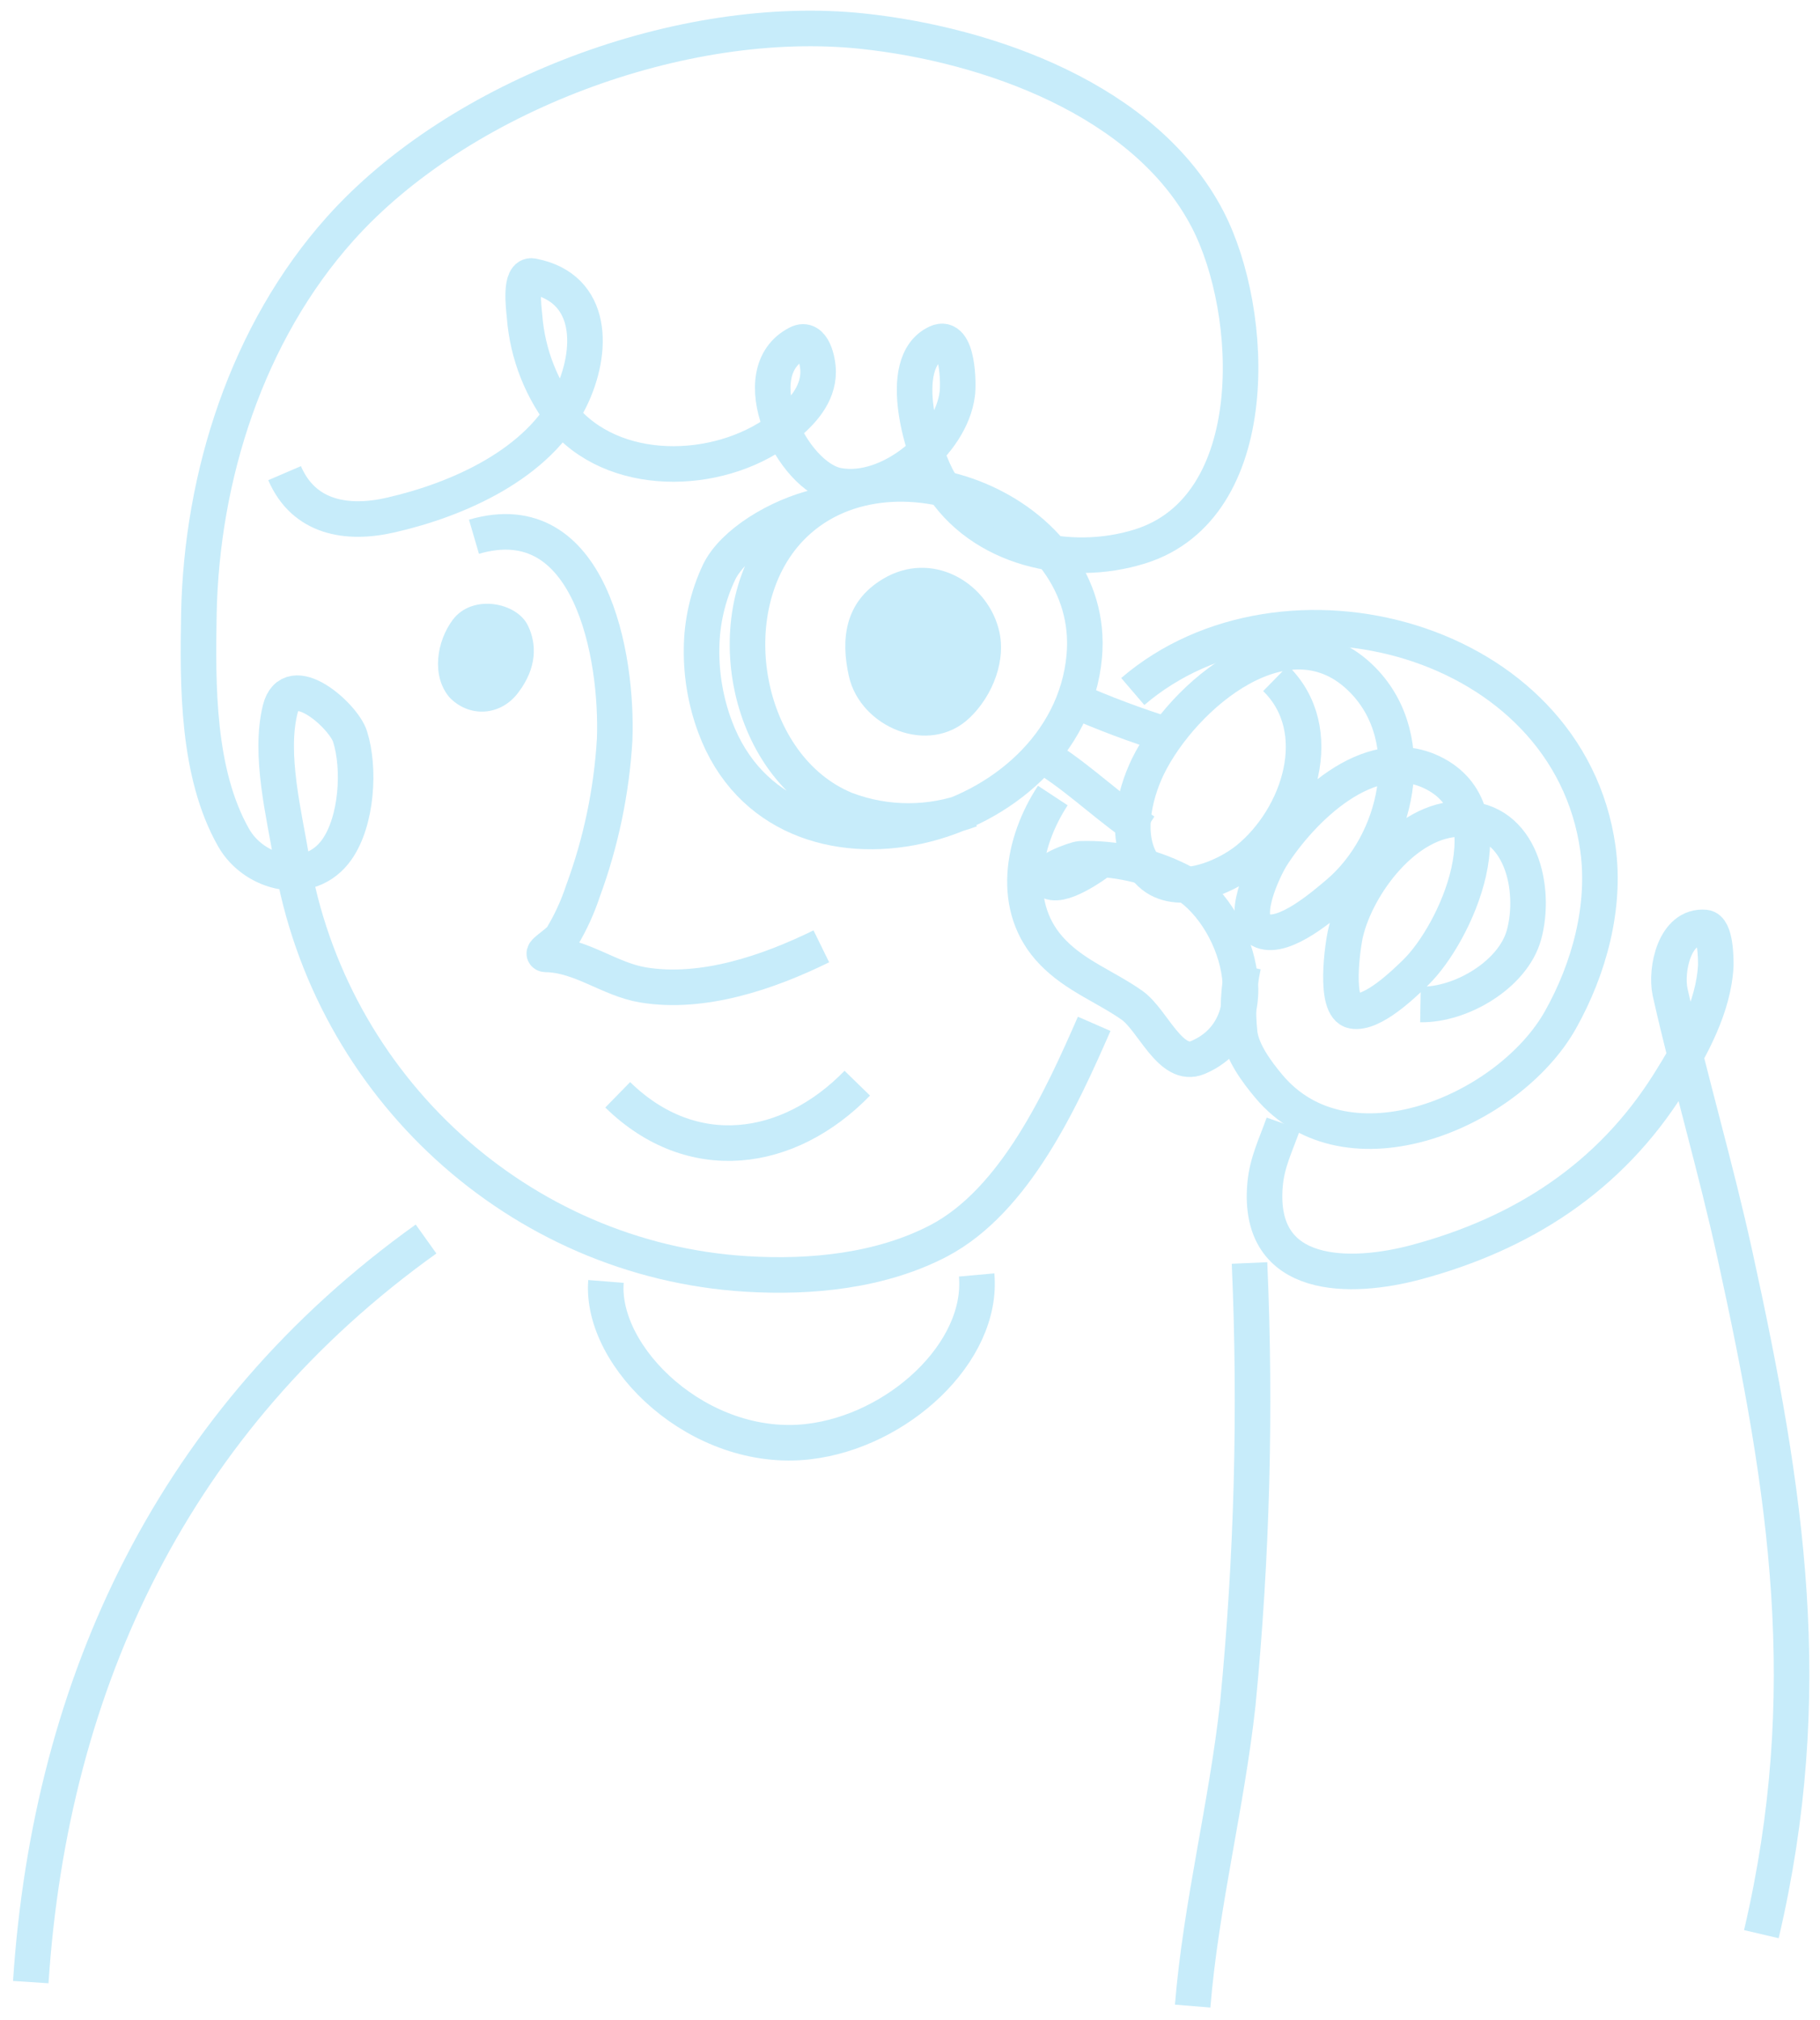 <svg width="128" height="142" viewBox="0 0 128 142" fill="none" xmlns="http://www.w3.org/2000/svg">
<path d="M76.954 71.961C74.649 77.235 71.396 84.359 66.059 87.189C61.977 89.333 57.033 89.819 52.502 89.541C36.512 88.569 23.177 76.363 20.508 60.391C19.987 57.246 18.917 53.066 19.702 49.871C20.416 46.956 24.176 50.328 24.618 51.765C25.332 54.009 25.103 57.704 23.691 59.712C21.764 62.434 17.883 61.427 16.434 58.883C13.851 54.345 13.901 48.163 13.987 43.161C14.172 33.463 17.383 23.394 23.919 16.083C32.295 6.721 48.028 0.847 60.664 2.191C69.476 3.127 80.55 7.007 84.924 15.404C88.32 21.936 88.955 35.664 80.172 38.408C75.177 39.966 68.97 38.601 66.094 33.92C64.974 32.098 62.848 25.502 65.894 24.087C67.414 23.372 67.421 27.103 67.322 27.703C66.886 31.141 62.541 34.771 58.966 34.135C55.684 33.57 52.124 26.145 56.112 24.13C57.19 23.594 57.539 25.409 57.539 26.131C57.539 27.753 56.391 28.989 55.213 29.947C51.068 33.342 43.64 33.778 39.823 29.583C38.116 27.485 37.093 24.913 36.89 22.215C36.84 21.672 36.512 19.228 37.454 19.406C41.828 20.242 41.735 24.73 40.123 28.025C37.889 32.627 32.196 35.121 27.508 36.193C24.433 36.908 21.372 36.415 20.016 33.256" stroke="#C7ECFA" stroke-width="2.5" stroke-linejoin="round"/>
<path d="M33.334 37.725C41.552 35.322 43.453 46.132 43.228 51.997C43.011 55.632 42.26 59.215 40.998 62.632C40.626 63.758 40.13 64.839 39.519 65.855C39.224 66.317 37.857 67.067 38.411 67.081C40.858 67.123 42.856 68.833 45.22 69.225C49.427 69.926 54.055 68.335 57.764 66.514" stroke="#C7ECFA" stroke-width="2.5" stroke-linejoin="round"/>
<path d="M57.512 35.608C54.677 36.286 51.58 38.171 50.581 40.198C49.776 41.892 49.352 43.745 49.341 45.623C49.318 47.487 49.64 49.339 50.291 51.084C55.046 63.854 75.129 58.579 76.256 46.13C77.184 35.901 62.38 30.033 55.584 37.136C50.248 42.718 52.268 53.982 59.51 56.909C62.333 57.969 65.44 57.969 68.262 56.909" stroke="#C7ECFA" stroke-width="2.5" stroke-linejoin="round"/>
<path fill-rule="evenodd" clip-rule="evenodd" d="M62.119 40.678C59.371 42.304 59.128 44.973 59.703 47.533C60.513 51.128 65.36 53.169 68.196 50.45C69.817 48.911 70.841 46.337 70.215 44.134C69.316 40.86 65.5 38.672 62.119 40.678Z" fill="#C7ECFA"/>
<path d="M89.713 47.68C93.425 51.312 91.383 57.444 87.749 60.393C86.05 61.766 82.523 63.209 80.731 61.21C78.939 59.211 79.745 55.916 80.731 53.875C83.187 48.862 90.662 42.505 95.853 47.806C99.951 51.995 98.266 59.232 94.132 62.759C93.104 63.624 90.355 66.032 88.784 65.434C87.071 64.779 88.906 61.027 89.42 60.203C91.476 56.965 96.217 52.157 100.694 54.276C106.32 56.951 102.371 65.617 99.558 68.355C98.745 69.144 96.524 71.312 95.153 71.058C93.782 70.805 94.439 66.363 94.646 65.532C95.432 62.224 98.837 57.521 102.807 57.556C107.02 57.556 108.062 62.526 107.177 65.722C106.405 68.496 102.764 70.65 99.901 70.601" stroke="#C7ECFA" stroke-width="2.5" stroke-linejoin="round"/>
<path d="M87.439 67.866C87.094 69.451 87.011 71.08 87.194 72.69C87.381 73.992 88.405 75.357 89.226 76.34C94.763 82.961 106.145 78.109 109.756 71.665C111.76 68.085 112.949 63.763 112.38 59.639C110.297 44.785 90.272 39.508 79.668 48.604" stroke="#C7ECFA" stroke-width="2.5" stroke-linejoin="round"/>
<path d="M74.044 55.915C71.903 59.169 70.997 63.818 74.044 66.936C75.657 68.602 77.762 69.356 79.617 70.659C81.087 71.699 82.322 75.137 84.248 74.326C89.522 72.09 87.031 64.088 82.985 61.91C80.815 60.819 78.406 60.288 75.978 60.365C75.664 60.365 73.038 61.304 73.659 61.853C74.522 62.607 76.991 60.799 77.619 60.329" stroke="#C7ECFA" stroke-width="2.5" stroke-linejoin="round"/>
<path d="M90.263 78.968C89.726 80.483 89.112 81.684 88.972 83.256C88.365 90.088 95.072 89.924 99.567 88.723C106.986 86.743 113.19 82.82 117.399 76.103C118.92 73.687 120.532 70.779 120.672 67.834C120.672 67.398 120.672 65.262 119.918 65.19C117.769 64.997 117.127 68.163 117.455 69.721C118.85 75.924 120.672 82.041 122.033 88.266C125.683 104.916 127.847 118.995 123.876 135.945" stroke="#C7ECFA" stroke-width="2.5" stroke-linejoin="round"/>
<path d="M87.878 88.77C88.333 99.107 88.058 109.465 87.055 119.762C86.273 126.901 84.465 133.832 83.879 141" stroke="#C7ECFA" stroke-width="2.5" stroke-linejoin="round"/>
<path d="M29.964 87.085C12.315 99.701 3.552 118.166 2.164 139.315" stroke="#C7ECFA" stroke-width="2.5" stroke-linejoin="round"/>
<path d="M42.618 90.067C42.191 95.449 49.226 102.202 56.836 101.329C63.136 100.608 69.177 95.059 68.687 89.612" stroke="#C7ECFA" stroke-width="2.5" stroke-linejoin="round"/>
<path d="M43.443 76.95C48.669 82.056 55.468 81.093 60.292 76.133" stroke="#C7ECFA" stroke-width="2.5" stroke-linejoin="round"/>
<path fill-rule="evenodd" clip-rule="evenodd" d="M31.837 43.57C30.713 45.085 30.331 47.476 31.59 48.991C31.92 49.343 32.312 49.616 32.743 49.792C33.173 49.967 33.632 50.042 34.09 50.011C34.548 49.98 34.996 49.845 35.404 49.612C35.812 49.38 36.171 49.057 36.46 48.663C37.768 46.937 37.761 45.273 37.132 43.976C36.361 42.336 33.215 41.719 31.837 43.57Z" fill="#C7ECFA"/>
<path d="M73.772 53.388C76.15 54.924 78.14 56.914 80.511 58.442" stroke="#C7ECFA" stroke-width="2.5" stroke-linejoin="round"/>
<path d="M75.455 49.176C77.625 50.134 79.876 50.978 82.195 51.703" stroke="#C7ECFA" stroke-width="2.5" stroke-linejoin="round"/>
</svg>
